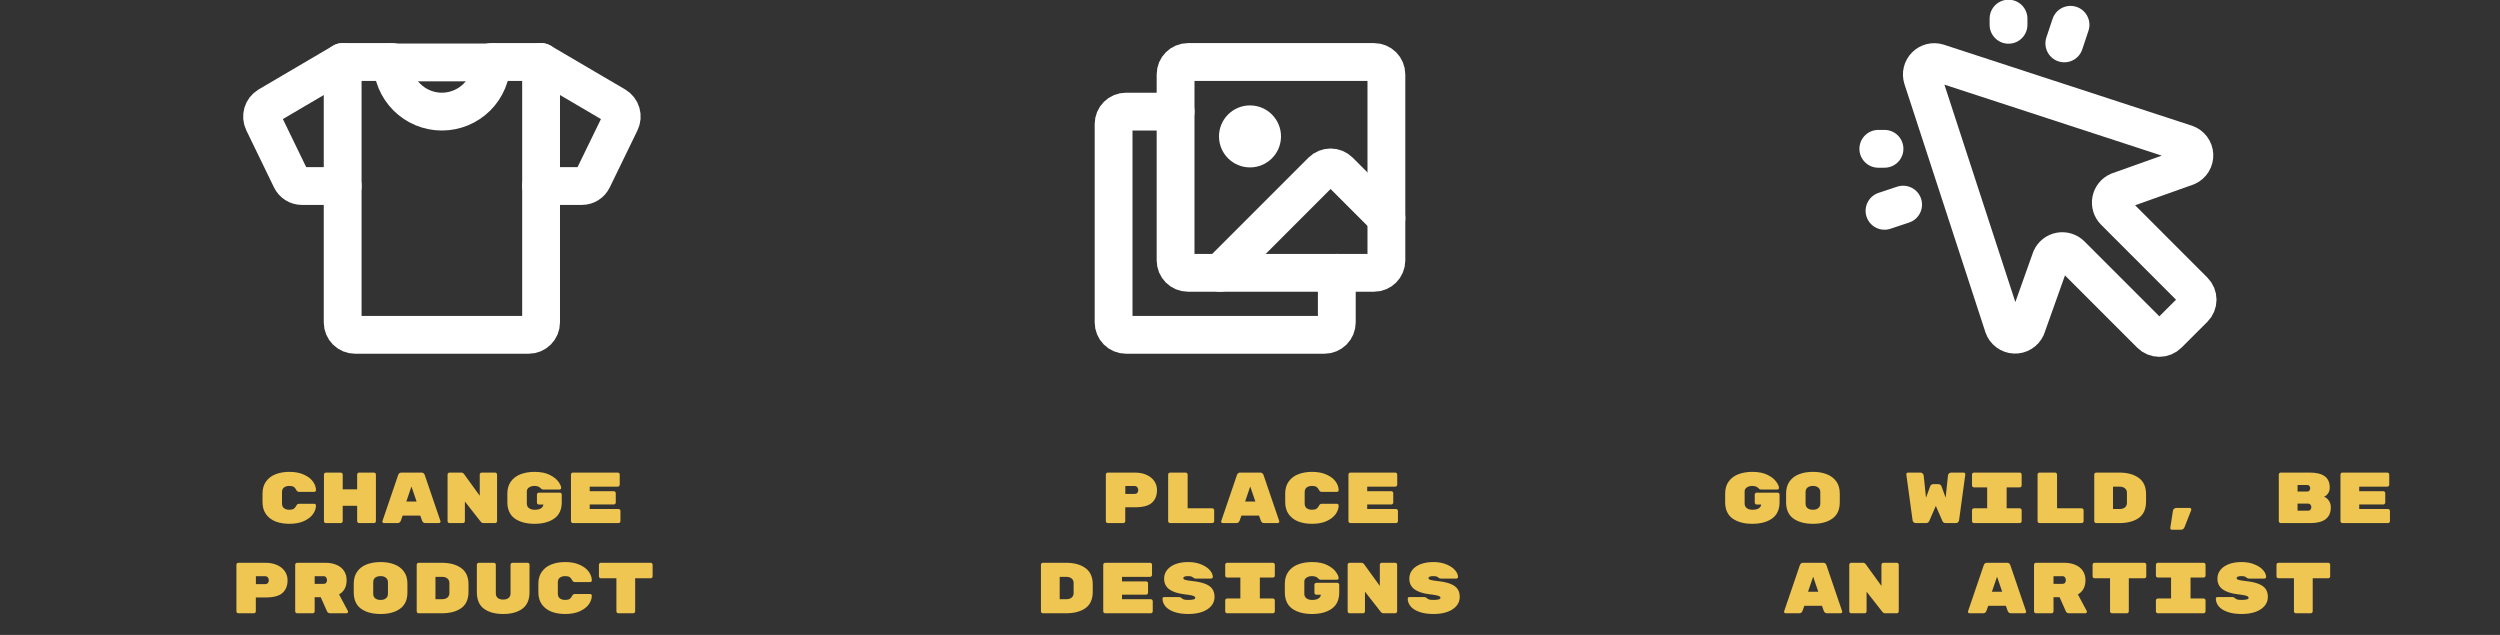<svg width="693" height="176" viewBox="0 0 693 176" fill="none" xmlns="http://www.w3.org/2000/svg">
  <rect x="0" y="0" width="693" height="176" fill="#333333" stroke="none"/>
  <g clip-path="url(#clip0_1679_579)">
    <path d="M149.988 51.562H161.298C161.927 51.562 162.543 51.383 163.076 51.047C163.608 50.711 164.034 50.231 164.305 49.663L171.997 33.846C172.38 33.063 172.456 32.164 172.209 31.328C171.963 30.491 171.412 29.777 170.665 29.326L149.988 17.188" stroke="white" stroke-width="10.482" stroke-linecap="round" stroke-linejoin="round"/>
    <path d="M94.987 51.562H83.677C83.048 51.562 82.432 51.383 81.9 51.047C81.367 50.711 80.941 50.231 80.67 49.663L72.995 33.846C72.612 33.063 72.536 32.164 72.783 31.328C73.029 30.491 73.581 29.777 74.327 29.326L94.987 17.188" stroke="white" stroke-width="10.482" stroke-linecap="round" stroke-linejoin="round"/>
    <path d="M136.238 17.188C136.238 20.834 134.79 24.332 132.211 26.91C129.632 29.489 126.135 30.938 122.488 30.938C118.842 30.938 115.344 29.489 112.766 26.91C110.187 24.332 108.738 20.834 108.738 17.188H94.988V89.375C94.988 90.287 95.35 91.161 95.995 91.806C96.64 92.45 97.514 92.812 98.426 92.812H146.551C147.462 92.812 148.337 92.45 148.981 91.806C149.626 91.161 149.988 90.287 149.988 89.375V17.188H136.238Z" stroke="white" stroke-width="10.482" stroke-linecap="round" stroke-linejoin="round"/>
    <path d="M108.25 17.307H136.689" stroke="white" stroke-width="10.482" stroke-linecap="round" stroke-linejoin="round"/>
  </g>
  <path d="M78.17 139.6C78.17 140.147 78.35 140.567 78.71 140.86C79.084 141.153 79.584 141.3 80.21 141.3C80.77 141.3 81.183 141.207 81.45 141.02C81.717 140.833 81.944 140.553 82.13 140.18C82.303 139.833 82.537 139.66 82.83 139.66H87.15C87.27 139.66 87.37 139.707 87.45 139.8C87.543 139.88 87.59 139.98 87.59 140.1C87.59 140.913 87.317 141.713 86.77 142.5C86.224 143.273 85.39 143.92 84.27 144.44C83.163 144.947 81.81 145.2 80.21 145.2C78.784 145.2 77.51 144.987 76.39 144.56C75.284 144.12 74.403 143.453 73.75 142.56C73.097 141.653 72.77 140.527 72.77 139.18V136.82C72.77 135.473 73.097 134.353 73.75 133.46C74.403 132.553 75.284 131.887 76.39 131.46C77.51 131.02 78.784 130.8 80.21 130.8C81.81 130.8 83.163 131.06 84.27 131.58C85.39 132.087 86.224 132.733 86.77 133.52C87.317 134.293 87.59 135.087 87.59 135.9C87.59 136.02 87.543 136.127 87.45 136.22C87.37 136.3 87.27 136.34 87.15 136.34H82.83C82.537 136.34 82.303 136.167 82.13 135.82C81.944 135.447 81.717 135.167 81.45 134.98C81.183 134.793 80.77 134.7 80.21 134.7C79.584 134.7 79.084 134.847 78.71 135.14C78.35 135.433 78.17 135.853 78.17 136.4V139.6ZM103.662 131C103.809 131 103.936 131.053 104.042 131.16C104.149 131.267 104.202 131.393 104.202 131.54V144.46C104.202 144.607 104.149 144.733 104.042 144.84C103.936 144.947 103.809 145 103.662 145H99.542C99.396 145 99.269 144.947 99.162 144.84C99.056 144.733 99.002 144.607 99.002 144.46V140.2H95.002V144.46C95.002 144.607 94.949 144.733 94.842 144.84C94.736 144.947 94.609 145 94.462 145H90.342C90.196 145 90.069 144.953 89.962 144.86C89.856 144.753 89.802 144.62 89.802 144.46V131.54C89.802 131.393 89.856 131.267 89.962 131.16C90.069 131.053 90.196 131 90.342 131H94.462C94.609 131 94.736 131.053 94.842 131.16C94.949 131.267 95.002 131.393 95.002 131.54V135.64H99.002V131.54C99.002 131.393 99.056 131.267 99.162 131.16C99.269 131.053 99.396 131 99.542 131H103.662ZM111.115 144.32C110.941 144.773 110.641 145 110.215 145H106.435C106.315 145 106.208 144.96 106.115 144.88C106.035 144.787 105.995 144.68 105.995 144.56L106.015 144.44L110.375 131.66C110.428 131.487 110.528 131.333 110.675 131.2C110.821 131.067 111.021 131 111.275 131H116.835C117.088 131 117.288 131.067 117.435 131.2C117.581 131.333 117.681 131.487 117.735 131.66L122.095 144.44L122.115 144.56C122.115 144.68 122.068 144.787 121.975 144.88C121.895 144.96 121.795 145 121.675 145H117.895C117.468 145 117.168 144.773 116.995 144.32L116.495 142.92H111.615L111.115 144.32ZM114.055 134.86L112.635 139.02H115.475L114.055 134.86ZM137.247 131C137.393 131 137.52 131.053 137.627 131.16C137.733 131.267 137.787 131.393 137.787 131.54V144.46C137.787 144.607 137.733 144.733 137.627 144.84C137.52 144.947 137.393 145 137.247 145H134.027C133.707 145 133.44 144.86 133.227 144.58L128.867 139.02V144.46C128.867 144.607 128.813 144.733 128.707 144.84C128.6 144.947 128.473 145 128.327 145H124.607C124.46 145 124.333 144.947 124.227 144.84C124.12 144.733 124.067 144.607 124.067 144.46V131.54C124.067 131.393 124.12 131.267 124.227 131.16C124.333 131.053 124.46 131 124.607 131H127.847C128.167 131 128.427 131.133 128.627 131.4L132.987 137.42V131.54C132.987 131.393 133.04 131.267 133.147 131.16C133.253 131.053 133.38 131 133.527 131H137.247ZM155.179 136.56C155.326 136.56 155.452 136.613 155.559 136.72C155.666 136.827 155.719 136.953 155.719 137.1V139.22C155.719 141.247 155.026 142.753 153.639 143.74C152.266 144.713 150.446 145.2 148.179 145.2C145.912 145.2 144.086 144.713 142.699 143.74C141.326 142.753 140.639 141.233 140.639 139.18V136.82C140.639 135.46 140.972 134.333 141.639 133.44C142.306 132.533 143.206 131.867 144.339 131.44C145.472 131.013 146.752 130.8 148.179 130.8C149.886 130.8 151.292 131.08 152.399 131.64C153.506 132.2 154.306 132.833 154.799 133.54C155.306 134.247 155.559 134.82 155.559 135.26C155.559 135.38 155.512 135.487 155.419 135.58C155.339 135.66 155.239 135.7 155.119 135.7H150.599C150.332 135.7 150.139 135.627 150.019 135.48C149.606 134.96 148.992 134.7 148.179 134.7C147.566 134.7 147.052 134.84 146.639 135.12C146.239 135.4 146.039 135.76 146.039 136.2V139.6C146.039 140.133 146.239 140.553 146.639 140.86C147.039 141.153 147.552 141.3 148.179 141.3C149.006 141.3 149.612 141.16 149.999 140.88C150.399 140.587 150.606 140.247 150.619 139.86H149.379C149.232 139.86 149.106 139.807 148.999 139.7C148.892 139.593 148.839 139.467 148.839 139.32V137.1C148.839 136.953 148.892 136.827 148.999 136.72C149.106 136.613 149.232 136.56 149.379 136.56H155.179ZM171.451 141.1C171.598 141.1 171.724 141.153 171.831 141.26C171.938 141.367 171.991 141.493 171.991 141.64V144.46C171.991 144.607 171.938 144.733 171.831 144.84C171.724 144.947 171.598 145 171.451 145H158.811C158.664 145 158.538 144.947 158.431 144.84C158.324 144.733 158.271 144.607 158.271 144.46V131.54C158.271 131.393 158.324 131.267 158.431 131.16C158.538 131.053 158.664 131 158.811 131H171.251C171.398 131 171.524 131.053 171.631 131.16C171.738 131.267 171.791 131.393 171.791 131.54V134.36C171.791 134.507 171.738 134.633 171.631 134.74C171.524 134.847 171.398 134.9 171.251 134.9H163.471V136.16H170.151C170.298 136.16 170.424 136.213 170.531 136.32C170.638 136.427 170.691 136.553 170.691 136.7V139.3C170.691 139.447 170.638 139.573 170.531 139.68C170.424 139.787 170.298 139.84 170.151 139.84H163.471V141.1H171.451ZM73.554 156C74.807 156 75.901 156.213 76.834 156.64C77.767 157.067 78.481 157.647 78.974 158.38C79.467 159.113 79.714 159.933 79.714 160.84C79.714 162.333 79.247 163.507 78.314 164.36C77.381 165.2 75.794 165.62 73.554 165.62H70.914V169.46C70.914 169.607 70.861 169.733 70.754 169.84C70.647 169.947 70.521 170 70.374 170H66.074C65.927 170 65.801 169.947 65.694 169.84C65.587 169.733 65.534 169.607 65.534 169.46V156.54C65.534 156.393 65.587 156.267 65.694 156.16C65.801 156.053 65.927 156 66.074 156H73.554ZM73.474 161.92C73.794 161.92 74.047 161.827 74.234 161.64C74.421 161.44 74.514 161.18 74.514 160.86C74.514 160.527 74.421 160.253 74.234 160.04C74.047 159.827 73.794 159.72 73.474 159.72H70.934V161.92H73.474ZM96.446 169.38C96.473 169.433 96.486 169.493 96.486 169.56C96.486 169.68 96.44 169.787 96.346 169.88C96.266 169.96 96.166 170 96.046 170H91.506C91.32 170 91.146 169.953 90.986 169.86C90.84 169.767 90.733 169.647 90.666 169.5L88.906 165.54H87.226V169.46C87.226 169.607 87.173 169.733 87.066 169.84C86.96 169.947 86.833 170 86.686 170H82.366C82.22 170 82.093 169.947 81.986 169.84C81.88 169.733 81.826 169.607 81.826 169.46V156.54C81.826 156.393 81.88 156.267 81.986 156.16C82.093 156.053 82.22 156 82.366 156H90.146C91.346 156 92.393 156.193 93.286 156.58C94.193 156.967 94.886 157.527 95.366 158.26C95.846 158.993 96.086 159.853 96.086 160.84C96.086 162.653 95.386 163.967 93.986 164.78L96.446 169.38ZM89.726 161.84C90.02 161.84 90.246 161.747 90.406 161.56C90.566 161.36 90.646 161.113 90.646 160.82C90.646 160.527 90.566 160.273 90.406 160.06C90.26 159.833 90.033 159.72 89.726 159.72H87.226V161.84H89.726ZM112.938 164.22C112.938 166.26 112.258 167.767 110.898 168.74C109.552 169.713 107.752 170.2 105.498 170.2C103.245 170.2 101.438 169.713 100.078 168.74C98.732 167.767 98.058 166.247 98.058 164.18V161.82C98.058 160.46 98.379 159.333 99.019 158.44C99.672 157.533 100.558 156.867 101.678 156.44C102.798 156.013 104.072 155.8 105.498 155.8C106.925 155.8 108.192 156.013 109.298 156.44C110.418 156.867 111.305 157.527 111.958 158.42C112.612 159.313 112.938 160.433 112.938 161.78V164.22ZM103.458 164.6C103.458 165.147 103.638 165.567 103.998 165.86C104.372 166.153 104.872 166.3 105.498 166.3C106.125 166.3 106.618 166.153 106.978 165.86C107.352 165.553 107.538 165.127 107.538 164.58V161.42C107.538 160.873 107.352 160.453 106.978 160.16C106.618 159.853 106.125 159.7 105.498 159.7C104.872 159.7 104.372 159.847 103.998 160.14C103.638 160.433 103.458 160.853 103.458 161.4V164.6ZM122.431 156C124.684 156 126.484 156.487 127.831 157.46C129.191 158.433 129.871 159.94 129.871 161.98V164.02C129.871 166.1 129.197 167.62 127.851 168.58C126.517 169.527 124.711 170 122.431 170H116.051C115.904 170 115.777 169.947 115.671 169.84C115.564 169.733 115.511 169.607 115.511 169.46V156.54C115.511 156.393 115.564 156.267 115.671 156.16C115.777 156.053 115.904 156 116.051 156H122.431ZM122.531 166.1C123.157 166.1 123.651 165.953 124.011 165.66C124.384 165.353 124.571 164.927 124.571 164.38V161.62C124.571 161.073 124.384 160.653 124.011 160.36C123.651 160.053 123.157 159.9 122.531 159.9H120.711V166.1H122.531ZM139.483 170.2C137.243 170.2 135.463 169.713 134.143 168.74C132.836 167.767 132.183 166.247 132.183 164.18V156.54C132.183 156.393 132.236 156.267 132.343 156.16C132.45 156.053 132.576 156 132.723 156H136.903C137.05 156 137.176 156.053 137.283 156.16C137.39 156.267 137.443 156.393 137.443 156.54V164.5C137.443 165.047 137.623 165.467 137.983 165.76C138.356 166.053 138.856 166.2 139.483 166.2C140.11 166.2 140.603 166.053 140.963 165.76C141.336 165.467 141.523 165.047 141.523 164.5V156.54C141.523 156.393 141.576 156.267 141.683 156.16C141.79 156.053 141.916 156 142.063 156H146.243C146.39 156 146.516 156.053 146.623 156.16C146.73 156.267 146.783 156.393 146.783 156.54V164.18C146.783 166.247 146.123 167.767 144.803 168.74C143.496 169.713 141.723 170.2 139.483 170.2ZM154.635 164.6C154.635 165.147 154.815 165.567 155.175 165.86C155.548 166.153 156.048 166.3 156.675 166.3C157.235 166.3 157.648 166.207 157.915 166.02C158.182 165.833 158.408 165.553 158.595 165.18C158.768 164.833 159.002 164.66 159.295 164.66H163.615C163.735 164.66 163.835 164.707 163.915 164.8C164.008 164.88 164.055 164.98 164.055 165.1C164.055 165.913 163.782 166.713 163.235 167.5C162.688 168.273 161.855 168.92 160.735 169.44C159.628 169.947 158.275 170.2 156.675 170.2C155.248 170.2 153.975 169.987 152.855 169.56C151.748 169.12 150.868 168.453 150.215 167.56C149.562 166.653 149.235 165.527 149.235 164.18V161.82C149.235 160.473 149.562 159.353 150.215 158.46C150.868 157.553 151.748 156.887 152.855 156.46C153.975 156.02 155.248 155.8 156.675 155.8C158.275 155.8 159.628 156.06 160.735 156.58C161.855 157.087 162.688 157.733 163.235 158.52C163.782 159.293 164.055 160.087 164.055 160.9C164.055 161.02 164.008 161.127 163.915 161.22C163.835 161.3 163.735 161.34 163.615 161.34H159.295C159.002 161.34 158.768 161.167 158.595 160.82C158.408 160.447 158.182 160.167 157.915 159.98C157.648 159.793 157.235 159.7 156.675 159.7C156.048 159.7 155.548 159.847 155.175 160.14C154.815 160.433 154.635 160.853 154.635 161.4V164.6ZM180.367 156C180.514 156 180.641 156.053 180.747 156.16C180.854 156.267 180.907 156.393 180.907 156.54V159.76C180.907 159.907 180.854 160.033 180.747 160.14C180.641 160.247 180.514 160.3 180.367 160.3H176.067V169.46C176.067 169.607 176.014 169.733 175.907 169.84C175.801 169.947 175.674 170 175.527 170H171.407C171.261 170 171.134 169.947 171.027 169.84C170.921 169.733 170.867 169.607 170.867 169.46V160.3H166.567C166.421 160.3 166.294 160.247 166.187 160.14C166.081 160.033 166.027 159.907 166.027 159.76V156.54C166.027 156.393 166.081 156.267 166.187 156.16C166.294 156.053 166.421 156 166.567 156H180.367Z" fill="#EEC651"/>
  <g clip-path="url(#clip1_1679_579)">
    <path d="M380.871 17.188H329.309C327.41 17.188 325.871 18.727 325.871 20.625V72.188C325.871 74.086 327.41 75.625 329.309 75.625H380.871C382.77 75.625 384.309 74.086 384.309 72.188V20.625C384.309 18.727 382.77 17.188 380.871 17.188Z" stroke="white" stroke-width="10.482" stroke-linecap="round" stroke-linejoin="round"/>
    <path d="M346.5 46.406C351.246 46.406 355.094 42.559 355.094 37.812C355.094 33.066 351.246 29.219 346.5 29.219C341.754 29.219 337.906 33.066 337.906 37.812C337.906 42.559 341.754 46.406 346.5 46.406Z" fill="white"/>
    <path d="M370.562 75.625V89.375C370.562 90.287 370.2 91.161 369.556 91.806C368.911 92.45 368.037 92.812 367.125 92.812H312.125C311.213 92.812 310.339 92.45 309.694 91.806C309.05 91.161 308.688 90.287 308.688 89.375V34.375C308.688 33.463 309.05 32.589 309.694 31.944C310.339 31.3 311.213 30.938 312.125 30.938H325.875" stroke="white" stroke-width="10.482" stroke-linecap="round" stroke-linejoin="round"/>
    <path d="M338.199 75.625L366.408 47.412C366.727 47.092 367.107 46.839 367.524 46.666C367.941 46.493 368.388 46.404 368.84 46.404C369.292 46.404 369.739 46.493 370.157 46.666C370.574 46.839 370.953 47.092 371.272 47.412L384.309 60.453" stroke="white" stroke-width="10.482" stroke-linecap="round" stroke-linejoin="round"/>
  </g>
  <path d="M314.561 131C315.814 131 316.907 131.213 317.841 131.64C318.774 132.067 319.487 132.647 319.981 133.38C320.474 134.113 320.721 134.933 320.721 135.84C320.721 137.333 320.254 138.507 319.321 139.36C318.387 140.2 316.801 140.62 314.561 140.62H311.921V144.46C311.921 144.607 311.867 144.733 311.761 144.84C311.654 144.947 311.527 145 311.381 145H307.081C306.934 145 306.807 144.947 306.701 144.84C306.594 144.733 306.541 144.607 306.541 144.46V131.54C306.541 131.393 306.594 131.267 306.701 131.16C306.807 131.053 306.934 131 307.081 131H314.561ZM314.481 136.92C314.801 136.92 315.054 136.827 315.241 136.64C315.427 136.44 315.521 136.18 315.521 135.86C315.521 135.527 315.427 135.253 315.241 135.04C315.054 134.827 314.801 134.72 314.481 134.72H311.941V136.92H314.481ZM336.033 140.9C336.18 140.9 336.306 140.953 336.413 141.06C336.52 141.167 336.573 141.293 336.573 141.44V144.46C336.573 144.607 336.52 144.733 336.413 144.84C336.306 144.947 336.18 145 336.033 145H324.353C324.206 145 324.08 144.947 323.973 144.84C323.866 144.733 323.813 144.607 323.813 144.46V131.54C323.813 131.393 323.866 131.267 323.973 131.16C324.08 131.053 324.206 131 324.353 131H328.673C328.82 131 328.946 131.053 329.053 131.16C329.16 131.267 329.213 131.393 329.213 131.54V140.9H336.033ZM343.625 144.32C343.452 144.773 343.152 145 342.725 145H338.945C338.825 145 338.719 144.96 338.625 144.88C338.545 144.787 338.505 144.68 338.505 144.56L338.525 144.44L342.885 131.66C342.939 131.487 343.039 131.333 343.185 131.2C343.332 131.067 343.532 131 343.785 131H349.345C349.599 131 349.799 131.067 349.945 131.2C350.092 131.333 350.192 131.487 350.245 131.66L354.605 144.44L354.625 144.56C354.625 144.68 354.579 144.787 354.485 144.88C354.405 144.96 354.305 145 354.185 145H350.405C349.979 145 349.679 144.773 349.505 144.32L349.005 142.92H344.125L343.625 144.32ZM346.565 134.86L345.145 139.02H347.985L346.565 134.86ZM361.657 139.6C361.657 140.147 361.837 140.567 362.197 140.86C362.571 141.153 363.071 141.3 363.697 141.3C364.257 141.3 364.671 141.207 364.937 141.02C365.204 140.833 365.431 140.553 365.617 140.18C365.791 139.833 366.024 139.66 366.317 139.66H370.637C370.757 139.66 370.857 139.707 370.937 139.8C371.031 139.88 371.077 139.98 371.077 140.1C371.077 140.913 370.804 141.713 370.257 142.5C369.711 143.273 368.877 143.92 367.757 144.44C366.651 144.947 365.297 145.2 363.697 145.2C362.271 145.2 360.997 144.987 359.877 144.56C358.771 144.12 357.891 143.453 357.237 142.56C356.584 141.653 356.257 140.527 356.257 139.18V136.82C356.257 135.473 356.584 134.353 357.237 133.46C357.891 132.553 358.771 131.887 359.877 131.46C360.997 131.02 362.271 130.8 363.697 130.8C365.297 130.8 366.651 131.06 367.757 131.58C368.877 132.087 369.711 132.733 370.257 133.52C370.804 134.293 371.077 135.087 371.077 135.9C371.077 136.02 371.031 136.127 370.937 136.22C370.857 136.3 370.757 136.34 370.637 136.34H366.317C366.024 136.34 365.791 136.167 365.617 135.82C365.431 135.447 365.204 135.167 364.937 134.98C364.671 134.793 364.257 134.7 363.697 134.7C363.071 134.7 362.571 134.847 362.197 135.14C361.837 135.433 361.657 135.853 361.657 136.4V139.6ZM386.97 141.1C387.116 141.1 387.243 141.153 387.35 141.26C387.456 141.367 387.51 141.493 387.51 141.64V144.46C387.51 144.607 387.456 144.733 387.35 144.84C387.243 144.947 387.116 145 386.97 145H374.33C374.183 145 374.056 144.947 373.95 144.84C373.843 144.733 373.79 144.607 373.79 144.46V131.54C373.79 131.393 373.843 131.267 373.95 131.16C374.056 131.053 374.183 131 374.33 131H386.77C386.916 131 387.043 131.053 387.15 131.16C387.256 131.267 387.31 131.393 387.31 131.54V134.36C387.31 134.507 387.256 134.633 387.15 134.74C387.043 134.847 386.916 134.9 386.77 134.9H378.99V136.16H385.67C385.816 136.16 385.943 136.213 386.05 136.32C386.156 136.427 386.21 136.553 386.21 136.7V139.3C386.21 139.447 386.156 139.573 386.05 139.68C385.943 139.787 385.816 139.84 385.67 139.84H378.99V141.1H386.97ZM295.469 156C297.722 156 299.522 156.487 300.869 157.46C302.229 158.433 302.909 159.94 302.909 161.98V164.02C302.909 166.1 302.235 167.62 300.889 168.58C299.555 169.527 297.749 170 295.469 170H289.089C288.942 170 288.815 169.947 288.709 169.84C288.602 169.733 288.549 169.607 288.549 169.46V156.54C288.549 156.393 288.602 156.267 288.709 156.16C288.815 156.053 288.942 156 289.089 156H295.469ZM295.569 166.1C296.195 166.1 296.689 165.953 297.049 165.66C297.422 165.353 297.609 164.927 297.609 164.38V161.62C297.609 161.073 297.422 160.653 297.049 160.36C296.689 160.053 296.195 159.9 295.569 159.9H293.749V166.1H295.569ZM319.001 166.1C319.147 166.1 319.274 166.153 319.381 166.26C319.487 166.367 319.541 166.493 319.541 166.64V169.46C319.541 169.607 319.487 169.733 319.381 169.84C319.274 169.947 319.147 170 319.001 170H306.361C306.214 170 306.087 169.947 305.981 169.84C305.874 169.733 305.821 169.607 305.821 169.46V156.54C305.821 156.393 305.874 156.267 305.981 156.16C306.087 156.053 306.214 156 306.361 156H318.801C318.947 156 319.074 156.053 319.181 156.16C319.287 156.267 319.341 156.393 319.341 156.54V159.36C319.341 159.507 319.287 159.633 319.181 159.74C319.074 159.847 318.947 159.9 318.801 159.9H311.021V161.16H317.701C317.847 161.16 317.974 161.213 318.081 161.32C318.187 161.427 318.241 161.553 318.241 161.7V164.3C318.241 164.447 318.187 164.573 318.081 164.68C317.974 164.787 317.847 164.84 317.701 164.84H311.021V166.1H319.001ZM330.613 161.08C332.08 161.24 333.253 161.5 334.133 161.86C335.026 162.22 335.673 162.693 336.073 163.28C336.473 163.867 336.673 164.6 336.673 165.48C336.673 166.44 336.36 167.28 335.733 168C335.12 168.707 334.266 169.253 333.173 169.64C332.08 170.013 330.833 170.2 329.433 170.2C327.873 170.2 326.553 170.007 325.473 169.62C324.393 169.233 323.586 168.72 323.053 168.08C322.52 167.427 322.253 166.713 322.253 165.94C322.253 165.807 322.293 165.7 322.373 165.62C322.466 165.54 322.58 165.5 322.713 165.5H326.813C327.093 165.5 327.32 165.587 327.493 165.76C327.72 165.973 327.973 166.12 328.253 166.2C328.533 166.267 328.926 166.3 329.433 166.3C330.7 166.3 331.333 166.107 331.333 165.72C331.333 165.56 331.246 165.427 331.073 165.32C330.913 165.2 330.62 165.1 330.193 165.02C329.78 164.927 329.166 164.833 328.353 164.74C326.526 164.527 325.126 164.073 324.153 163.38C323.18 162.673 322.693 161.68 322.693 160.4C322.693 159.493 322.966 158.693 323.513 158C324.06 157.307 324.833 156.767 325.833 156.38C326.846 155.993 328.02 155.8 329.353 155.8C330.74 155.8 331.953 156.02 332.993 156.46C334.033 156.887 334.826 157.42 335.373 158.06C335.92 158.7 336.193 159.327 336.193 159.94C336.193 160.073 336.146 160.18 336.053 160.26C335.973 160.34 335.86 160.38 335.713 160.38H331.413C331.186 160.38 330.98 160.3 330.793 160.14C330.646 160.007 330.473 159.9 330.273 159.82C330.073 159.74 329.766 159.7 329.353 159.7C328.46 159.7 328.013 159.887 328.013 160.26C328.013 160.46 328.186 160.62 328.533 160.74C328.88 160.847 329.573 160.96 330.613 161.08ZM349.225 165.9H352.845C352.992 165.9 353.119 165.953 353.225 166.06C353.332 166.167 353.385 166.293 353.385 166.44V169.46C353.385 169.607 353.332 169.733 353.225 169.84C353.119 169.947 352.992 170 352.845 170H340.165C340.019 170 339.892 169.947 339.785 169.84C339.679 169.733 339.625 169.607 339.625 169.46V166.44C339.625 166.293 339.679 166.167 339.785 166.06C339.892 165.953 340.019 165.9 340.165 165.9H343.825V160.1H340.165C340.019 160.1 339.892 160.047 339.785 159.94C339.679 159.833 339.625 159.707 339.625 159.56V156.54C339.625 156.393 339.679 156.267 339.785 156.16C339.892 156.053 340.019 156 340.165 156H352.845C352.992 156 353.119 156.053 353.225 156.16C353.332 156.267 353.385 156.393 353.385 156.54V159.56C353.385 159.707 353.332 159.833 353.225 159.94C353.119 160.047 352.992 160.1 352.845 160.1H349.225V165.9ZM370.697 161.56C370.844 161.56 370.971 161.613 371.077 161.72C371.184 161.827 371.237 161.953 371.237 162.1V164.22C371.237 166.247 370.544 167.753 369.157 168.74C367.784 169.713 365.964 170.2 363.697 170.2C361.431 170.2 359.604 169.713 358.217 168.74C356.844 167.753 356.157 166.233 356.157 164.18V161.82C356.157 160.46 356.491 159.333 357.157 158.44C357.824 157.533 358.724 156.867 359.857 156.44C360.991 156.013 362.271 155.8 363.697 155.8C365.404 155.8 366.811 156.08 367.917 156.64C369.024 157.2 369.824 157.833 370.317 158.54C370.824 159.247 371.077 159.82 371.077 160.26C371.077 160.38 371.031 160.487 370.937 160.58C370.857 160.66 370.757 160.7 370.637 160.7H366.117C365.851 160.7 365.657 160.627 365.537 160.48C365.124 159.96 364.511 159.7 363.697 159.7C363.084 159.7 362.571 159.84 362.157 160.12C361.757 160.4 361.557 160.76 361.557 161.2V164.6C361.557 165.133 361.757 165.553 362.157 165.86C362.557 166.153 363.071 166.3 363.697 166.3C364.524 166.3 365.131 166.16 365.517 165.88C365.917 165.587 366.124 165.247 366.137 164.86H364.897C364.751 164.86 364.624 164.807 364.517 164.7C364.411 164.593 364.357 164.467 364.357 164.32V162.1C364.357 161.953 364.411 161.827 364.517 161.72C364.624 161.613 364.751 161.56 364.897 161.56H370.697ZM386.75 156C386.896 156 387.023 156.053 387.13 156.16C387.236 156.267 387.29 156.393 387.29 156.54V169.46C387.29 169.607 387.236 169.733 387.13 169.84C387.023 169.947 386.896 170 386.75 170H383.53C383.21 170 382.943 169.86 382.73 169.58L378.37 164.02V169.46C378.37 169.607 378.316 169.733 378.21 169.84C378.103 169.947 377.976 170 377.83 170H374.11C373.963 170 373.836 169.947 373.73 169.84C373.623 169.733 373.57 169.607 373.57 169.46V156.54C373.57 156.393 373.623 156.267 373.73 156.16C373.836 156.053 373.963 156 374.11 156H377.35C377.67 156 377.93 156.133 378.13 156.4L382.49 162.42V156.54C382.49 156.393 382.543 156.267 382.65 156.16C382.756 156.053 382.883 156 383.03 156H386.75ZM398.582 161.08C400.048 161.24 401.222 161.5 402.102 161.86C402.995 162.22 403.642 162.693 404.042 163.28C404.442 163.867 404.642 164.6 404.642 165.48C404.642 166.44 404.328 167.28 403.702 168C403.088 168.707 402.235 169.253 401.142 169.64C400.048 170.013 398.802 170.2 397.402 170.2C395.842 170.2 394.522 170.007 393.442 169.62C392.362 169.233 391.555 168.72 391.022 168.08C390.488 167.427 390.222 166.713 390.222 165.94C390.222 165.807 390.262 165.7 390.342 165.62C390.435 165.54 390.548 165.5 390.682 165.5H394.782C395.062 165.5 395.288 165.587 395.462 165.76C395.688 165.973 395.942 166.12 396.222 166.2C396.502 166.267 396.895 166.3 397.402 166.3C398.668 166.3 399.302 166.107 399.302 165.72C399.302 165.56 399.215 165.427 399.042 165.32C398.882 165.2 398.588 165.1 398.162 165.02C397.748 164.927 397.135 164.833 396.322 164.74C394.495 164.527 393.095 164.073 392.122 163.38C391.148 162.673 390.662 161.68 390.662 160.4C390.662 159.493 390.935 158.693 391.482 158C392.028 157.307 392.802 156.767 393.802 156.38C394.815 155.993 395.988 155.8 397.322 155.8C398.708 155.8 399.922 156.02 400.962 156.46C402.002 156.887 402.795 157.42 403.342 158.06C403.888 158.7 404.162 159.327 404.162 159.94C404.162 160.073 404.115 160.18 404.022 160.26C403.942 160.34 403.828 160.38 403.682 160.38H399.382C399.155 160.38 398.948 160.3 398.762 160.14C398.615 160.007 398.442 159.9 398.242 159.82C398.042 159.74 397.735 159.7 397.322 159.7C396.428 159.7 395.982 159.887 395.982 160.26C395.982 160.46 396.155 160.62 396.502 160.74C396.848 160.847 397.542 160.96 398.582 161.08Z" fill="#EEC651"/>
  <g clip-path="url(#clip2_1679_579)">
    <path d="M586.129 58.588C585.732 58.192 585.438 57.705 585.273 57.169C585.107 56.634 585.075 56.066 585.179 55.515C585.284 54.964 585.521 54.447 585.871 54.009C586.221 53.571 586.672 53.225 587.186 53.002L606.269 46.204C606.895 45.92 607.422 45.453 607.781 44.866C608.139 44.279 608.313 43.598 608.281 42.91C608.248 42.223 608.009 41.561 607.596 41.011C607.183 40.461 606.614 40.047 605.964 39.823L537.183 17.363C536.586 17.18 535.95 17.162 535.344 17.313C534.737 17.463 534.183 17.776 533.741 18.218C533.299 18.66 532.986 19.214 532.836 19.82C532.685 20.427 532.703 21.063 532.887 21.66L555.333 90.453C555.557 91.104 555.971 91.673 556.521 92.086C557.071 92.499 557.733 92.737 558.42 92.77C559.108 92.803 559.789 92.629 560.376 92.27C560.964 91.912 561.43 91.385 561.714 90.758L568.512 71.676C568.736 71.162 569.081 70.71 569.519 70.361C569.957 70.011 570.474 69.773 571.025 69.669C571.576 69.565 572.144 69.597 572.679 69.763C573.215 69.928 573.702 70.222 574.098 70.619L596.145 92.666C596.79 93.31 597.664 93.672 598.575 93.672C599.486 93.672 600.36 93.31 601.005 92.666L608.176 85.508C608.821 84.863 609.182 83.989 609.182 83.078C609.182 82.166 608.821 81.293 608.176 80.648L586.129 58.588Z" stroke="white" stroke-width="10.482" stroke-linecap="round" stroke-linejoin="round"/>
    <path d="M556.762 5.156V6.875" stroke="white" stroke-width="10.482" stroke-linecap="round" stroke-linejoin="round"/>
    <path d="M520.668 41.25H522.387" stroke="white" stroke-width="10.482" stroke-linecap="round" stroke-linejoin="round"/>
    <path d="M572.23 12.031L573.949 6.875" stroke="white" stroke-width="10.482" stroke-linecap="round" stroke-linejoin="round"/>
    <path d="M527.543 56.719L522.387 58.437" stroke="white" stroke-width="10.482" stroke-linecap="round" stroke-linejoin="round"/>
  </g>
  <path d="M492.753 136.56C492.9 136.56 493.026 136.613 493.133 136.72C493.24 136.827 493.293 136.953 493.293 137.1V139.22C493.293 141.247 492.6 142.753 491.213 143.74C489.84 144.713 488.02 145.2 485.753 145.2C483.486 145.2 481.66 144.713 480.273 143.74C478.9 142.753 478.213 141.233 478.213 139.18V136.82C478.213 135.46 478.546 134.333 479.213 133.44C479.88 132.533 480.78 131.867 481.913 131.44C483.046 131.013 484.326 130.8 485.753 130.8C487.46 130.8 488.866 131.08 489.973 131.64C491.08 132.2 491.88 132.833 492.373 133.54C492.88 134.247 493.133 134.82 493.133 135.26C493.133 135.38 493.086 135.487 492.993 135.58C492.913 135.66 492.813 135.7 492.693 135.7H488.173C487.906 135.7 487.713 135.627 487.593 135.48C487.18 134.96 486.566 134.7 485.753 134.7C485.14 134.7 484.626 134.84 484.213 135.12C483.813 135.4 483.613 135.76 483.613 136.2V139.6C483.613 140.133 483.813 140.553 484.213 140.86C484.613 141.153 485.126 141.3 485.753 141.3C486.58 141.3 487.186 141.16 487.573 140.88C487.973 140.587 488.18 140.247 488.193 139.86H486.953C486.806 139.86 486.68 139.807 486.573 139.7C486.466 139.593 486.413 139.467 486.413 139.32V137.1C486.413 136.953 486.466 136.827 486.573 136.72C486.68 136.613 486.806 136.56 486.953 136.56H492.753ZM509.985 139.22C509.985 141.26 509.305 142.767 507.945 143.74C506.599 144.713 504.799 145.2 502.545 145.2C500.292 145.2 498.485 144.713 497.125 143.74C495.779 142.767 495.105 141.247 495.105 139.18V136.82C495.105 135.46 495.425 134.333 496.065 133.44C496.719 132.533 497.605 131.867 498.725 131.44C499.845 131.013 501.119 130.8 502.545 130.8C503.972 130.8 505.239 131.013 506.345 131.44C507.465 131.867 508.352 132.527 509.005 133.42C509.659 134.313 509.985 135.433 509.985 136.78V139.22ZM500.505 139.6C500.505 140.147 500.685 140.567 501.045 140.86C501.419 141.153 501.919 141.3 502.545 141.3C503.172 141.3 503.665 141.153 504.025 140.86C504.399 140.553 504.585 140.127 504.585 139.58V136.42C504.585 135.873 504.399 135.453 504.025 135.16C503.665 134.853 503.172 134.7 502.545 134.7C501.919 134.7 501.419 134.847 501.045 135.14C500.685 135.433 500.505 135.853 500.505 136.4V139.6ZM534.77 144.46C534.73 144.58 534.63 144.7 534.47 144.82C534.323 144.94 534.13 145 533.89 145H531.09C530.836 145 530.623 144.927 530.45 144.78C530.29 144.62 530.196 144.44 530.17 144.24L528.43 131.5V131.44C528.43 131.32 528.47 131.22 528.55 131.14C528.643 131.047 528.75 131 528.87 131H532.31C532.576 131 532.79 131.08 532.95 131.24C533.123 131.4 533.223 131.6 533.25 131.84L533.89 137.96L535.05 134.78C535.09 134.647 535.183 134.52 535.33 134.4C535.49 134.267 535.69 134.2 535.93 134.2H537.29C537.53 134.2 537.723 134.267 537.87 134.4C538.03 134.52 538.13 134.647 538.17 134.78L539.33 137.96L539.97 131.84C539.996 131.6 540.09 131.4 540.25 131.24C540.423 131.08 540.643 131 540.91 131H544.35C544.47 131 544.57 131.047 544.65 131.14C544.743 131.22 544.79 131.32 544.79 131.44V131.5L543.05 144.24C543.023 144.44 542.923 144.62 542.75 144.78C542.59 144.927 542.383 145 542.13 145H539.33C539.09 145 538.89 144.94 538.73 144.82C538.583 144.7 538.49 144.58 538.45 144.46L536.61 140.24L534.77 144.46ZM556.242 140.9H559.862C560.009 140.9 560.135 140.953 560.242 141.06C560.349 141.167 560.402 141.293 560.402 141.44V144.46C560.402 144.607 560.349 144.733 560.242 144.84C560.135 144.947 560.009 145 559.862 145H547.182C547.035 145 546.909 144.947 546.802 144.84C546.695 144.733 546.642 144.607 546.642 144.46V141.44C546.642 141.293 546.695 141.167 546.802 141.06C546.909 140.953 547.035 140.9 547.182 140.9H550.842V135.1H547.182C547.035 135.1 546.909 135.047 546.802 134.94C546.695 134.833 546.642 134.707 546.642 134.56V131.54C546.642 131.393 546.695 131.267 546.802 131.16C546.909 131.053 547.035 131 547.182 131H559.862C560.009 131 560.135 131.053 560.242 131.16C560.349 131.267 560.402 131.393 560.402 131.54V134.56C560.402 134.707 560.349 134.833 560.242 134.94C560.135 135.047 560.009 135.1 559.862 135.1H556.242V140.9ZM577.034 140.9C577.181 140.9 577.307 140.953 577.414 141.06C577.521 141.167 577.574 141.293 577.574 141.44V144.46C577.574 144.607 577.521 144.733 577.414 144.84C577.307 144.947 577.181 145 577.034 145H565.354C565.207 145 565.081 144.947 564.974 144.84C564.867 144.733 564.814 144.607 564.814 144.46V131.54C564.814 131.393 564.867 131.267 564.974 131.16C565.081 131.053 565.207 131 565.354 131H569.674C569.821 131 569.947 131.053 570.054 131.16C570.161 131.267 570.214 131.393 570.214 131.54V140.9H577.034ZM587.446 131C589.7 131 591.5 131.487 592.846 132.46C594.206 133.433 594.886 134.94 594.886 136.98V139.02C594.886 141.1 594.213 142.62 592.866 143.58C591.533 144.527 589.726 145 587.446 145H581.066C580.92 145 580.793 144.947 580.686 144.84C580.58 144.733 580.526 144.607 580.526 144.46V131.54C580.526 131.393 580.58 131.267 580.686 131.16C580.793 131.053 580.92 131 581.066 131H587.446ZM587.546 141.1C588.173 141.1 588.666 140.953 589.026 140.66C589.4 140.353 589.586 139.927 589.586 139.38V136.62C589.586 136.073 589.4 135.653 589.026 135.36C588.666 135.053 588.173 134.9 587.546 134.9H585.726V141.1H587.546ZM602.338 141.58C602.365 141.38 602.465 141.2 602.638 141.04C602.825 140.88 603.045 140.8 603.298 140.8H606.998C607.118 140.8 607.218 140.847 607.298 140.94C607.392 141.02 607.438 141.12 607.438 141.24C607.438 141.293 607.432 141.34 607.418 141.38L605.518 146.2C605.452 146.36 605.338 146.507 605.178 146.64C605.032 146.773 604.838 146.84 604.598 146.84H602.038C601.918 146.84 601.812 146.793 601.718 146.7C601.638 146.62 601.598 146.52 601.598 146.4V146.36L602.338 141.58ZM644.203 137.7C644.723 137.86 645.17 138.213 645.543 138.76C645.916 139.293 646.103 139.907 646.103 140.6C646.103 142.08 645.623 143.187 644.663 143.92C643.703 144.64 642.303 145 640.463 145H632.223C632.076 145 631.95 144.947 631.843 144.84C631.736 144.733 631.683 144.607 631.683 144.46V131.54C631.683 131.393 631.736 131.267 631.843 131.16C631.95 131.053 632.076 131 632.223 131H640.263C642.156 131 643.55 131.347 644.443 132.04C645.35 132.72 645.803 133.753 645.803 135.14V135.2C645.803 135.84 645.63 136.387 645.283 136.84C644.936 137.293 644.576 137.58 644.203 137.7ZM640.383 135.32C640.383 135.08 640.31 134.873 640.163 134.7C640.03 134.527 639.83 134.44 639.563 134.44H636.883V136.26H639.563C639.83 136.26 640.03 136.167 640.163 135.98C640.31 135.78 640.383 135.56 640.383 135.32ZM639.783 141.56C640.09 141.56 640.316 141.46 640.463 141.26C640.623 141.047 640.703 140.813 640.703 140.56V140.54C640.703 140.287 640.616 140.067 640.443 139.88C640.283 139.693 640.063 139.6 639.783 139.6H636.883V141.56H639.783ZM661.955 141.1C662.102 141.1 662.228 141.153 662.335 141.26C662.442 141.367 662.495 141.493 662.495 141.64V144.46C662.495 144.607 662.442 144.733 662.335 144.84C662.228 144.947 662.102 145 661.955 145H649.315C649.168 145 649.042 144.947 648.935 144.84C648.828 144.733 648.775 144.607 648.775 144.46V131.54C648.775 131.393 648.828 131.267 648.935 131.16C649.042 131.053 649.168 131 649.315 131H661.755C661.902 131 662.028 131.053 662.135 131.16C662.242 131.267 662.295 131.393 662.295 131.54V134.36C662.295 134.507 662.242 134.633 662.135 134.74C662.028 134.847 661.902 134.9 661.755 134.9H653.975V136.16H660.655C660.802 136.16 660.928 136.213 661.035 136.32C661.142 136.427 661.195 136.553 661.195 136.7V139.3C661.195 139.447 661.142 139.573 661.035 139.68C660.928 139.787 660.802 139.84 660.655 139.84H653.975V141.1H661.955ZM499.665 169.32C499.492 169.773 499.192 170 498.765 170H494.985C494.865 170 494.759 169.96 494.665 169.88C494.585 169.787 494.545 169.68 494.545 169.56L494.565 169.44L498.925 156.66C498.979 156.487 499.079 156.333 499.225 156.2C499.372 156.067 499.572 156 499.825 156H505.385C505.639 156 505.839 156.067 505.985 156.2C506.132 156.333 506.232 156.487 506.285 156.66L510.645 169.44L510.665 169.56C510.665 169.68 510.619 169.787 510.525 169.88C510.445 169.96 510.345 170 510.225 170H506.445C506.019 170 505.719 169.773 505.545 169.32L505.045 167.92H500.165L499.665 169.32ZM502.605 159.86L501.185 164.02H504.025L502.605 159.86ZM525.798 156C525.944 156 526.071 156.053 526.178 156.16C526.284 156.267 526.338 156.393 526.338 156.54V169.46C526.338 169.607 526.284 169.733 526.178 169.84C526.071 169.947 525.944 170 525.798 170H522.578C522.258 170 521.991 169.86 521.778 169.58L517.418 164.02V169.46C517.418 169.607 517.364 169.733 517.258 169.84C517.151 169.947 517.024 170 516.878 170H513.158C513.011 170 512.884 169.947 512.778 169.84C512.671 169.733 512.618 169.607 512.618 169.46V156.54C512.618 156.393 512.671 156.267 512.778 156.16C512.884 156.053 513.011 156 513.158 156H516.398C516.718 156 516.978 156.133 517.178 156.4L521.538 162.42V156.54C521.538 156.393 521.591 156.267 521.698 156.16C521.804 156.053 521.931 156 522.078 156H525.798ZM550.642 169.32C550.469 169.773 550.169 170 549.742 170H545.962C545.842 170 545.735 169.96 545.642 169.88C545.562 169.787 545.522 169.68 545.522 169.56L545.542 169.44L549.902 156.66C549.955 156.487 550.055 156.333 550.202 156.2C550.349 156.067 550.549 156 550.802 156H556.362C556.615 156 556.815 156.067 556.962 156.2C557.109 156.333 557.209 156.487 557.262 156.66L561.622 169.44L561.642 169.56C561.642 169.68 561.595 169.787 561.502 169.88C561.422 169.96 561.322 170 561.202 170H557.422C556.995 170 556.695 169.773 556.522 169.32L556.022 167.92H551.142L550.642 169.32ZM553.582 159.86L552.162 164.02H555.002L553.582 159.86ZM578.454 169.38C578.481 169.433 578.494 169.493 578.494 169.56C578.494 169.68 578.447 169.787 578.354 169.88C578.274 169.96 578.174 170 578.054 170H573.514C573.327 170 573.154 169.953 572.994 169.86C572.847 169.767 572.741 169.647 572.674 169.5L570.914 165.54H569.234V169.46C569.234 169.607 569.181 169.733 569.074 169.84C568.967 169.947 568.841 170 568.694 170H564.374C564.227 170 564.101 169.947 563.994 169.84C563.887 169.733 563.834 169.607 563.834 169.46V156.54C563.834 156.393 563.887 156.267 563.994 156.16C564.101 156.053 564.227 156 564.374 156H572.154C573.354 156 574.401 156.193 575.294 156.58C576.201 156.967 576.894 157.527 577.374 158.26C577.854 158.993 578.094 159.853 578.094 160.84C578.094 162.653 577.394 163.967 575.994 164.78L578.454 169.38ZM571.734 161.84C572.027 161.84 572.254 161.747 572.414 161.56C572.574 161.36 572.654 161.113 572.654 160.82C572.654 160.527 572.574 160.273 572.414 160.06C572.267 159.833 572.041 159.72 571.734 159.72H569.234V161.84H571.734ZM594.406 156C594.553 156 594.68 156.053 594.786 156.16C594.893 156.267 594.946 156.393 594.946 156.54V159.76C594.946 159.907 594.893 160.033 594.786 160.14C594.68 160.247 594.553 160.3 594.406 160.3H590.106V169.46C590.106 169.607 590.053 169.733 589.946 169.84C589.84 169.947 589.713 170 589.566 170H585.446C585.3 170 585.173 169.947 585.066 169.84C584.96 169.733 584.906 169.607 584.906 169.46V160.3H580.606C580.46 160.3 580.333 160.247 580.226 160.14C580.12 160.033 580.066 159.907 580.066 159.76V156.54C580.066 156.393 580.12 156.267 580.226 156.16C580.333 156.053 580.46 156 580.606 156H594.406ZM607.218 165.9H610.838C610.985 165.9 611.112 165.953 611.218 166.06C611.325 166.167 611.378 166.293 611.378 166.44V169.46C611.378 169.607 611.325 169.733 611.218 169.84C611.112 169.947 610.985 170 610.838 170H598.158C598.012 170 597.885 169.947 597.778 169.84C597.672 169.733 597.618 169.607 597.618 169.46V166.44C597.618 166.293 597.672 166.167 597.778 166.06C597.885 165.953 598.012 165.9 598.158 165.9H601.818V160.1H598.158C598.012 160.1 597.885 160.047 597.778 159.94C597.672 159.833 597.618 159.707 597.618 159.56V156.54C597.618 156.393 597.672 156.267 597.778 156.16C597.885 156.053 598.012 156 598.158 156H610.838C610.985 156 611.112 156.053 611.218 156.16C611.325 156.267 611.378 156.393 611.378 156.54V159.56C611.378 159.707 611.325 159.833 611.218 159.94C611.112 160.047 610.985 160.1 610.838 160.1H607.218V165.9ZM622.591 161.08C624.057 161.24 625.231 161.5 626.111 161.86C627.004 162.22 627.651 162.693 628.051 163.28C628.451 163.867 628.651 164.6 628.651 165.48C628.651 166.44 628.337 167.28 627.711 168C627.097 168.707 626.244 169.253 625.151 169.64C624.057 170.013 622.811 170.2 621.411 170.2C619.851 170.2 618.531 170.007 617.451 169.62C616.371 169.233 615.564 168.72 615.031 168.08C614.497 167.427 614.231 166.713 614.231 165.94C614.231 165.807 614.271 165.7 614.351 165.62C614.444 165.54 614.557 165.5 614.691 165.5H618.791C619.071 165.5 619.297 165.587 619.471 165.76C619.697 165.973 619.951 166.12 620.231 166.2C620.511 166.267 620.904 166.3 621.411 166.3C622.677 166.3 623.311 166.107 623.311 165.72C623.311 165.56 623.224 165.427 623.051 165.32C622.891 165.2 622.597 165.1 622.171 165.02C621.757 164.927 621.144 164.833 620.331 164.74C618.504 164.527 617.104 164.073 616.131 163.38C615.157 162.673 614.671 161.68 614.671 160.4C614.671 159.493 614.944 158.693 615.491 158C616.037 157.307 616.811 156.767 617.811 156.38C618.824 155.993 619.997 155.8 621.331 155.8C622.717 155.8 623.931 156.02 624.971 156.46C626.011 156.887 626.804 157.42 627.351 158.06C627.897 158.7 628.171 159.327 628.171 159.94C628.171 160.073 628.124 160.18 628.031 160.26C627.951 160.34 627.837 160.38 627.691 160.38H623.391C623.164 160.38 622.957 160.3 622.771 160.14C622.624 160.007 622.451 159.9 622.251 159.82C622.051 159.74 621.744 159.7 621.331 159.7C620.437 159.7 619.991 159.887 619.991 160.26C619.991 160.46 620.164 160.62 620.511 160.74C620.857 160.847 621.551 160.96 622.591 161.08ZM645.383 156C645.53 156 645.656 156.053 645.763 156.16C645.87 156.267 645.923 156.393 645.923 156.54V159.76C645.923 159.907 645.87 160.033 645.763 160.14C645.656 160.247 645.53 160.3 645.383 160.3H641.083V169.46C641.083 169.607 641.03 169.733 640.923 169.84C640.816 169.947 640.69 170 640.543 170H636.423C636.276 170 636.15 169.947 636.043 169.84C635.936 169.733 635.883 169.607 635.883 169.46V160.3H631.583C631.436 160.3 631.31 160.247 631.203 160.14C631.096 160.033 631.043 159.907 631.043 159.76V156.54C631.043 156.393 631.096 156.267 631.203 156.16C631.31 156.053 631.436 156 631.583 156H645.383Z" fill="#EEC651"/>
  <defs>
    <clipPath id="clip0_1679_579">
      <rect width="110" height="110" fill="white" transform="translate(67.488)"/>
    </clipPath>
    <clipPath id="clip1_1679_579">
      <rect width="110" height="110" fill="white" transform="translate(291.5)"/>
    </clipPath>
    <clipPath id="clip2_1679_579">
      <rect width="110" height="110" fill="white" transform="translate(515.512 -0)"/>
    </clipPath>
  </defs>
</svg>
